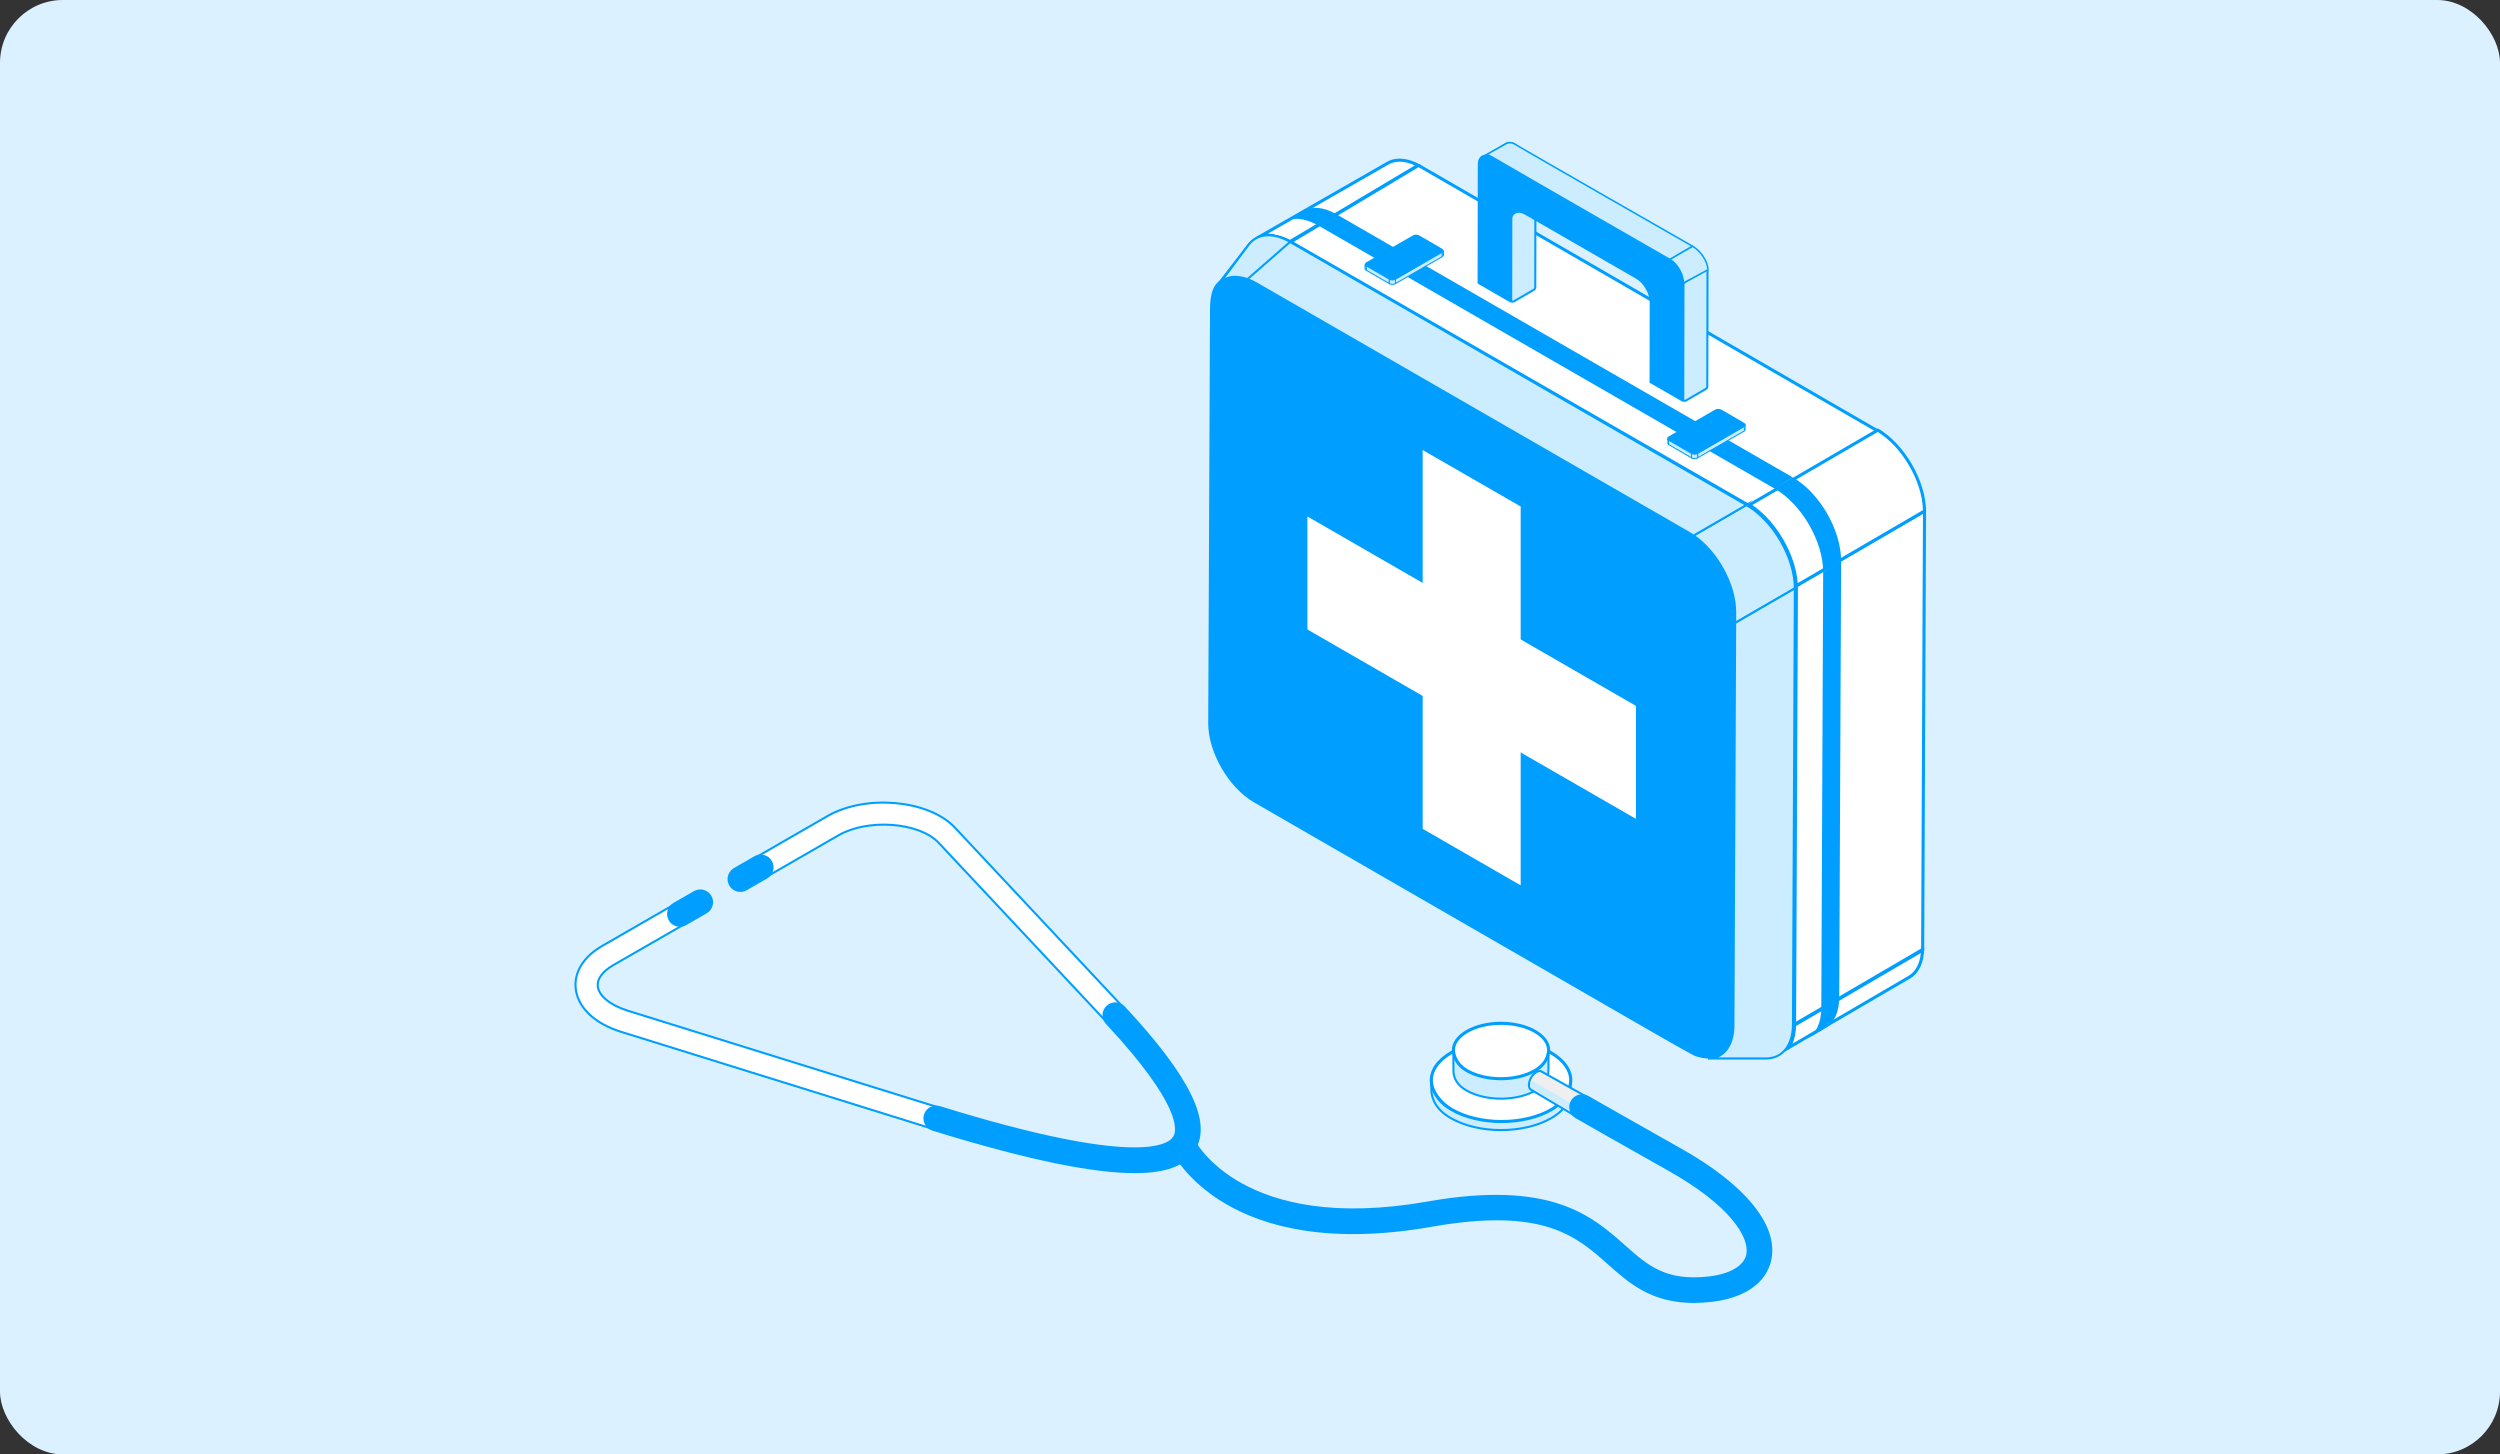 <svg width="318" height="185" viewBox="0 0 318 185" fill="none" xmlns="http://www.w3.org/2000/svg">
<rect x="0" y="0" width="318" height="185" fill="#333333" stroke="none"/>
<rect width="318" height="185" rx="8" fill="#DBF1FF"/>
<g clip-path="url(#clip0_1449_741)">
<path d="M182.062 137.409V138.521C182.062 139.858 182.752 141.195 184.523 142.215C188.06 144.257 193.801 144.257 197.343 142.215C199.114 141.195 199.779 139.858 199.779 138.517V137.409C199.779 137.725 199.732 138.042 199.629 138.354C199.308 139.363 198.694 140.324 197.343 141.104C193.801 143.145 188.064 143.145 184.523 141.104C183.172 140.324 182.53 139.363 182.213 138.354C182.114 138.042 182.062 137.725 182.062 137.409Z" fill="#CCECFF" stroke="#009FFF" stroke-width="0.264" stroke-miterlimit="10"/>
<path d="M191 142.659C188.615 142.659 186.373 142.124 184.689 141.155C183.263 140.332 182.471 139.142 182.201 138.299C182.106 138.006 182.062 137.71 182.062 137.413C182.062 136.092 182.97 134.837 184.618 133.888C186.301 132.919 188.54 132.385 190.929 132.385C193.318 132.385 195.556 132.919 197.24 133.888C198.888 134.837 199.795 136.092 199.795 137.413C199.795 137.71 199.747 138.01 199.656 138.299C199.482 138.853 198.904 140.241 197.311 141.159C195.627 142.128 193.389 142.662 191 142.662V142.659Z" fill="white"/>
<path d="M190.933 132.579C193.286 132.579 195.492 133.105 197.144 134.058C198.729 134.972 199.601 136.163 199.601 137.409C199.601 137.686 199.557 137.963 199.47 138.236C199.304 138.766 198.745 140.099 197.212 140.981C195.56 141.935 193.353 142.461 191 142.461C188.647 142.461 186.44 141.935 184.788 140.981C183.409 140.186 182.649 139.043 182.391 138.236C182.304 137.967 182.26 137.686 182.26 137.409C182.26 136.159 183.132 134.968 184.717 134.058C186.369 133.105 188.575 132.579 190.929 132.579M190.929 132.183C188.607 132.183 186.289 132.693 184.519 133.714C182.748 134.735 181.864 136.072 181.864 137.409C181.864 137.725 181.912 138.042 182.015 138.354C182.336 139.359 183.239 140.542 184.59 141.321C186.361 142.342 188.678 142.852 191 142.852C193.321 142.852 195.639 142.342 197.41 141.321C198.761 140.542 199.525 139.359 199.846 138.35C199.945 138.038 199.997 137.721 199.997 137.405C199.997 136.068 199.113 134.731 197.343 133.71C195.572 132.689 193.254 132.179 190.933 132.179L190.929 132.183Z" fill="#009FFF"/>
<path d="M184.875 133.572V136.147C184.875 137.069 185.287 137.99 186.511 138.695C188.952 140.103 192.909 140.103 195.354 138.695C196.574 137.99 196.962 137.069 196.962 136.143V133.572C196.962 133.789 196.926 134.007 196.859 134.224C196.637 134.921 196.285 135.585 195.354 136.123C192.913 137.531 188.952 137.531 186.511 136.123C185.58 135.585 185.2 134.92 184.982 134.228C184.915 134.011 184.879 133.793 184.879 133.575L184.875 133.572Z" fill="#CCECFF" stroke="#009FFF" stroke-width="0.264" stroke-miterlimit="10"/>
<path d="M190.92 137.211C189.284 137.211 187.751 136.847 186.598 136.182C185.75 135.692 185.22 135.035 184.974 134.173C184.907 133.943 184.879 133.75 184.879 133.571C184.879 132.681 185.493 131.839 186.61 131.194C187.763 130.529 189.296 130.165 190.932 130.165C192.569 130.165 194.102 130.529 195.255 131.194C196.372 131.839 196.986 132.681 196.986 133.571C196.986 133.73 196.95 133.892 196.911 134.062L196.887 134.181C196.732 134.928 196.114 135.676 195.243 136.179C194.09 136.843 192.557 137.207 190.92 137.207V137.211Z" fill="white"/>
<path d="M190.932 130.363C192.533 130.363 194.034 130.719 195.155 131.368C196.209 131.973 196.788 132.761 196.788 133.575C196.788 133.71 196.756 133.864 196.72 134.022L196.693 134.145C196.546 134.837 195.968 135.538 195.14 136.012C194.018 136.661 192.517 137.017 190.916 137.017C189.316 137.017 187.814 136.661 186.693 136.012C185.893 135.55 185.39 134.932 185.16 134.121C185.101 133.908 185.073 133.734 185.073 133.575C185.073 132.761 185.651 131.977 186.705 131.368C187.826 130.723 189.328 130.363 190.928 130.363M190.928 129.968C189.328 129.968 187.727 130.32 186.507 131.024C185.287 131.728 184.677 132.65 184.677 133.572C184.677 133.789 184.716 134.007 184.78 134.224C185.029 135.099 185.564 135.815 186.495 136.353C187.715 137.057 189.316 137.409 190.916 137.409C192.517 137.409 194.117 137.057 195.338 136.353C196.269 135.815 196.91 135.019 197.077 134.224C197.124 134.003 197.18 133.789 197.18 133.572C197.18 132.65 196.57 131.728 195.349 131.024C194.129 130.32 192.529 129.968 190.928 129.968Z" fill="#009FFF"/>
<path d="M194.475 138.006C194.475 138.307 194.582 138.517 194.752 138.615L200.845 142.219C200.805 142.196 201.102 142.267 201.071 142.231C200.968 142.117 200.904 141.939 200.904 141.709C200.904 141.551 200.936 141.381 200.988 141.215C201.134 140.752 201.467 140.297 201.847 140.075C202.045 139.961 202.232 139.925 202.386 139.957C202.434 139.968 201.602 139.395 201.645 139.419L196.091 136.301C195.921 136.202 195.683 136.218 195.425 136.368C195.041 136.586 194.712 137.041 194.566 137.504C194.51 137.67 194.483 137.84 194.483 138.002L194.475 138.006Z" fill="#EFEFEF" stroke="#009FFF" stroke-width="0.264" stroke-miterlimit="10"/>
<path d="M201.178 142.322C201.138 142.299 201.098 142.271 201.067 142.235C200.96 142.121 200.9 141.942 200.9 141.713C200.9 141.112 201.324 140.38 201.847 140.079C202.045 139.964 202.232 139.929 202.382 139.961C202.43 139.972 202.473 139.988 202.513 140.012C202.683 140.111 202.79 140.321 202.79 140.621C202.79 141.222 202.366 141.954 201.843 142.255C201.582 142.405 201.344 142.421 201.174 142.322H201.178Z" fill="#ECF0F1"/>
<path d="M194.632 138.006C194.632 138.307 194.802 138.418 194.969 138.517L201.323 142.306C201.283 142.283 201.319 142.172 201.287 142.136C201.184 142.022 201.121 141.844 201.121 141.614C201.121 141.456 201.153 141.286 201.204 141.12L194.778 137.413C194.691 137.63 194.632 137.848 194.632 138.01V138.006Z" fill="#CCECFF"/>
<path d="M141.871 130.537C142.215 130.537 142.564 130.411 142.837 130.157C143.408 129.623 143.436 128.733 142.905 128.164L121.468 105.278C118.148 101.733 110.118 101.002 105.261 103.802L96.066 109.103C95.388 109.495 95.159 110.358 95.547 111.03C95.935 111.707 96.803 111.936 97.476 111.544L106.671 106.243C110.403 104.091 116.948 104.586 119.4 107.205L140.841 130.09C141.118 130.387 141.494 130.537 141.871 130.537Z" fill="white" stroke="#009FFF" stroke-width="0.264" stroke-miterlimit="10"/>
<path d="M119.095 143.671C119.697 143.671 120.256 143.284 120.442 142.678C120.676 141.935 120.26 141.143 119.515 140.91L79.819 128.551C77.624 127.867 76.174 126.68 76.035 125.45C75.933 124.528 76.646 123.555 77.989 122.779L87.188 117.478C87.865 117.087 88.095 116.224 87.707 115.552C87.318 114.879 86.455 114.646 85.777 115.034L76.582 120.335C74.221 121.696 73.001 123.674 73.231 125.758C73.496 128.156 75.647 130.205 78.979 131.241L118.675 143.6C118.814 143.644 118.956 143.663 119.095 143.663V143.671Z" fill="white" stroke="#009FFF" stroke-width="0.264" stroke-miterlimit="10"/>
<path d="M215.463 165.73C216.16 165.73 216.905 165.687 217.693 165.6C221.948 165.121 224.729 163.155 225.323 160.2C226.211 155.8 221.944 150.614 213.625 145.974C209.691 143.778 202.124 139.45 202.049 139.407C201.268 138.96 200.27 139.229 199.822 140.012C199.374 140.791 199.644 141.788 200.428 142.235C200.504 142.279 208.086 146.615 212.036 148.818C220.169 153.356 222.558 157.442 222.13 159.559C221.837 161.011 220.042 162.063 217.329 162.367C211.866 162.981 209.584 160.955 206.696 158.392C202.516 154.681 197.31 150.06 181.583 152.833C157.971 156.991 152.009 145.088 151.949 144.969C151.561 144.158 150.59 143.814 149.778 144.197C148.966 144.585 148.621 145.554 149.006 146.365C149.283 146.951 156.121 160.627 182.149 156.038C196.324 153.542 200.496 157.244 204.529 160.825C207.25 163.242 210.059 165.734 215.459 165.734L215.463 165.73Z" fill="#009FFF"/>
<path d="M144.335 149.226C149.184 149.226 151.042 147.845 152.001 146.322C154.231 142.773 151.395 136.958 143.063 128.017C142.449 127.361 141.419 127.321 140.757 127.934C140.1 128.547 140.06 129.576 140.674 130.237C150.42 140.696 149.691 143.869 149.235 144.589C148.582 145.63 144.505 148.426 119.57 140.704C118.711 140.439 117.796 140.918 117.53 141.776C117.265 142.635 117.744 143.549 118.604 143.814C131.594 147.837 139.466 149.222 144.327 149.222L144.335 149.226Z" fill="#009FFF"/>
<path d="M86.482 117.886C86.76 117.886 87.041 117.815 87.294 117.668L89.889 116.173C90.67 115.722 90.935 114.729 90.487 113.95C90.036 113.17 89.041 112.905 88.261 113.352L85.666 114.848C84.886 115.299 84.62 116.292 85.068 117.071C85.369 117.593 85.92 117.886 86.482 117.886Z" fill="#009FFF"/>
<path d="M94.176 113.451C94.453 113.451 94.734 113.38 94.988 113.234L97.583 111.738C98.363 111.287 98.629 110.294 98.181 109.515C97.729 108.736 96.735 108.471 95.954 108.918L93.359 110.413C92.579 110.864 92.314 111.857 92.761 112.636C93.062 113.158 93.613 113.451 94.176 113.451Z" fill="#009FFF"/>
<path d="M227.521 133.259C227.988 132.515 228.242 131.538 228.261 130.387L244.552 120.865C244.473 122.491 243.878 123.701 242.86 124.291L227.517 133.259H227.521Z" fill="white"/>
<path d="M244.33 121.229C244.191 122.597 243.644 123.61 242.765 124.124L228.012 132.745C228.281 132.104 228.436 131.352 228.459 130.502L244.33 121.225M244.762 120.513L228.067 130.268C228.063 132.199 227.382 133.56 226.284 134.208L242.967 124.461C244.072 123.82 244.758 122.455 244.766 120.513H244.762ZM226.284 134.208L226.269 134.216C226.269 134.216 226.28 134.212 226.284 134.208Z" fill="#009FFF"/>
<path d="M164.092 30.723C162.947 30.094 161.604 29.868 160.713 29.868C160.673 29.868 160.637 29.868 160.598 29.868L176.504 20.753C176.947 20.496 177.459 20.366 178.025 20.366C178.766 20.366 179.558 20.583 180.39 21.018L164.088 30.723H164.092Z" fill="white"/>
<path d="M178.029 20.567C178.631 20.567 179.296 20.73 179.978 21.042L164.088 30.501C163.164 30.018 162.13 29.781 161.298 29.706L176.606 20.931C177.018 20.69 177.498 20.571 178.029 20.571M178.029 20.176C177.426 20.176 176.88 20.318 176.408 20.591L159.551 30.252C159.837 30.137 160.241 30.074 160.712 30.074C161.726 30.074 163.046 30.355 164.095 30.96L180.794 21.022C179.8 20.449 178.861 20.18 178.029 20.18V20.176ZM159.551 30.252C159.448 30.295 159.365 30.343 159.298 30.398L159.551 30.252Z" fill="#009FFF"/>
<path d="M228.5 74.508L244.803 65.013L244.565 120.77L228.267 130.296L228.5 74.508Z" fill="white"/>
<path d="M244.6 65.358L244.367 120.655L228.465 129.948L228.698 74.623L244.6 65.358ZM245.001 64.665L228.302 74.393L228.064 130.64L244.759 120.885L244.997 64.665H245.001Z" fill="#009FFF"/>
<path d="M164.169 30.766L180.317 21.105C180.352 21.086 180.392 21.074 180.432 21.074C180.471 21.074 180.511 21.086 180.547 21.105L238.831 54.815L222.528 64.345L164.169 30.766Z" fill="white"/>
<path d="M180.436 21.272H180.452L238.443 54.815L222.533 64.115L164.562 30.766L180.42 21.279C180.42 21.279 180.432 21.276 180.436 21.276M180.436 20.88C180.361 20.88 180.286 20.9 180.218 20.939L163.781 30.774L222.533 64.574L239.227 54.815L180.65 20.935C180.583 20.896 180.511 20.876 180.436 20.876V20.88Z" fill="#009FFF"/>
<path d="M228.496 74.504C228.345 70.722 225.746 66.252 222.525 64.238L238.859 54.724C242.124 56.666 244.758 61.227 244.802 65.005L228.496 74.508V74.504Z" fill="white"/>
<path d="M238.855 54.949C241.985 56.872 244.508 61.235 244.6 64.887L228.67 74.168C228.396 70.508 225.952 66.307 222.897 64.242L238.851 54.945M238.851 54.486L222.129 64.23L222.157 64.246C225.552 66.208 228.297 70.94 228.297 74.84L244.996 65.112C245.004 61.204 242.258 56.453 238.855 54.486H238.851Z" fill="#009FFF"/>
<path d="M220.711 79.239V77.879C220.727 74.377 218.393 70.152 215.41 68.127L222.133 64.23L222.161 64.246C225.556 66.208 228.301 70.94 228.301 74.84L220.707 79.239H220.711Z" fill="#CCECFF" stroke="#009FFF" stroke-width="0.264" stroke-miterlimit="10"/>
<path d="M222.137 64.234L215.414 68.131C215.24 68.012 215.065 67.901 214.887 67.799L159.772 36.024C159.396 35.806 159.027 35.636 158.671 35.509C158.409 35.414 158.156 35.343 157.906 35.3C156.591 35.047 155.486 35.434 154.769 36.36L158.821 31.126C159.911 29.722 161.864 29.488 164.09 30.774L222.133 64.238L222.137 64.234Z" fill="#CCECFF" stroke="#009FFF" stroke-width="0.264" stroke-miterlimit="10"/>
<path d="M228.305 74.844V74.872L228.067 130.276C228.06 133.041 226.669 134.636 224.649 134.636H217.244C219.439 134.636 220.481 132.757 220.489 130.494L220.711 79.239L228.305 74.84V74.844Z" fill="#CCECFF" stroke="#009FFF" stroke-width="0.264" stroke-miterlimit="10"/>
<path d="M220.715 77.879L220.489 130.494C220.477 133.726 218.501 135.201 215.997 134.438C214.998 134.141 218.584 136.119 159.511 102.062C156.282 100.198 153.672 95.685 153.684 91.978L153.913 39.363C153.913 38.081 154.096 36.894 154.642 36.19C155.359 35.268 156.599 35.047 157.915 35.3C158.501 35.41 159.127 35.648 159.781 36.024L214.891 67.795C218.12 69.658 220.731 74.172 220.719 77.879H220.715Z" fill="#009FFF"/>
<path d="M164.095 30.77L158.676 35.509C158.414 35.414 158.16 35.343 157.911 35.3C156.596 35.047 155.712 35.335 154.995 36.257L158.83 31.122C159.919 29.718 161.873 29.484 164.099 30.77H164.095Z" fill="#CCECFF" stroke="#009FFF" stroke-width="0.264" stroke-miterlimit="10"/>
<path d="M192.242 27.055L195.301 26.517L195.285 36.534C195.285 36.672 195.21 36.799 195.091 36.866L192.532 38.35C192.393 38.429 192.223 38.33 192.223 38.172L192.239 27.055H192.242Z" fill="#CCECFF" stroke="#009FFF" stroke-width="0.264" stroke-miterlimit="10"/>
<path d="M192.749 27.182L195.812 25.406C195.499 25.588 195.309 25.971 195.305 26.517L192.452 28.191C192.452 27.471 192.44 27.364 192.749 27.182Z" fill="#CCECFF"/>
<path d="M188.483 20.041L191.546 18.265C191.863 18.083 192.298 18.107 192.778 18.384L189.715 20.16C189.232 19.883 188.796 19.855 188.483 20.037V20.041Z" fill="#CCECFF" stroke="#009FFF" stroke-width="0.198" stroke-miterlimit="10"/>
<path d="M214.254 35.925L217.023 34.315C217.098 34.271 217.194 34.327 217.194 34.414L217.166 49.225C217.166 49.312 217.118 49.391 217.047 49.435L214.405 50.97C214.274 51.045 214.107 50.95 214.107 50.8L214.135 36.138C214.135 36.051 214.183 35.972 214.254 35.929V35.925Z" fill="#CCECFF" stroke="#009FFF" stroke-width="0.264" stroke-miterlimit="10"/>
<path d="M189.719 19.927C189.359 19.717 189.065 19.681 189.065 19.681L191.716 18.194C191.716 18.194 192.199 18.04 192.631 18.301C194.311 19.317 215.296 31.324 215.296 31.324L212.408 33.005C212.408 33.005 194.295 22.605 189.719 19.927Z" fill="#CCECFF" stroke="#009FFF" stroke-width="0.198" stroke-miterlimit="10"/>
<path d="M212.403 33.005L215.299 31.324C216.258 31.878 217.248 33.219 217.244 34.319L214.131 35.996C214.131 34.896 213.358 33.559 212.403 33.005Z" fill="#CCECFF" stroke="#009FFF" stroke-width="0.198" stroke-miterlimit="10"/>
<path d="M212.404 33.005C213.362 33.559 214.135 34.896 214.131 35.996L214.103 51.144L209.825 48.679L209.84 38.441C209.84 37.341 209.068 36.004 208.113 35.45L193.982 27.305C193.023 26.751 192.247 27.194 192.243 28.294L192.227 38.532L187.948 36.063L187.976 20.916C187.976 19.816 188.756 19.373 189.715 19.927L212.404 33.005Z" fill="#009FFF"/>
<path d="M232.161 130.779L229.875 132.143C230.98 131.503 231.666 130.138 231.674 128.195L233.956 126.834C233.952 128.773 233.27 130.138 232.165 130.779H232.161Z" fill="#009FFF"/>
<path d="M163.303 28.242L165.66 26.866C166.781 26.217 168.267 26.26 169.982 27.245L167.7 28.693C165.989 27.704 164.424 27.593 163.303 28.242Z" fill="#009FFF"/>
<path d="M231.907 72.763L234.189 71.347L233.951 126.834L231.669 128.195L231.907 72.763Z" fill="#009FFF"/>
<path d="M228.044 60.725L225.766 62.169L167.7 28.693L169.982 27.249L228.044 60.725Z" fill="#009FFF"/>
<path d="M234.189 71.347L231.907 72.763C231.907 68.863 229.161 64.127 225.766 62.169L225.738 62.153L228.048 60.721C231.451 62.683 234.2 67.439 234.189 71.347Z" fill="#009FFF"/>
<path d="M193.43 112.616L180.963 105.428V57.244L193.43 64.428V112.616Z" fill="white"/>
<path d="M166.301 80.07V65.694L208.092 89.79V104.162L166.301 80.07Z" fill="white"/>
<path d="M183.602 31.858V32.42C183.602 32.503 183.55 32.586 183.439 32.649V32.087C183.546 32.024 183.602 31.941 183.602 31.858Z" fill="#CCECFF" stroke="#009FFF" stroke-width="0.132" stroke-miterlimit="10"/>
<path d="M173.635 34.153V33.591C173.635 33.674 173.686 33.753 173.793 33.816V34.378C173.686 34.315 173.635 34.236 173.635 34.153Z" fill="#CCECFF" stroke="#009FFF" stroke-width="0.132" stroke-miterlimit="10"/>
<path d="M176.717 35.513L176.721 36.075L173.797 34.378L173.793 33.816L176.717 35.513Z" fill="#CCECFF" stroke="#009FFF" stroke-width="0.132" stroke-miterlimit="10"/>
<path d="M183.44 32.087L183.444 32.649L177.502 36.075V35.513L183.44 32.087Z" fill="#CCECFF" stroke="#009FFF" stroke-width="0.132" stroke-miterlimit="10"/>
<path d="M177.501 35.513V36.075C177.287 36.202 176.935 36.202 176.721 36.075V35.513C176.935 35.64 177.287 35.64 177.501 35.513Z" fill="#CCECFF" stroke="#009FFF" stroke-width="0.132" stroke-miterlimit="10"/>
<path d="M177.501 35.513C177.283 35.64 176.935 35.64 176.717 35.513L173.793 33.816C173.579 33.69 173.579 33.488 173.793 33.365L179.732 29.939C179.95 29.813 180.298 29.813 180.516 29.939L183.44 31.637C183.654 31.763 183.654 31.965 183.44 32.087L177.501 35.513Z" fill="#009FFF"/>
<path d="M222.042 54.02V54.581C222.042 54.664 221.991 54.748 221.88 54.811V54.249C221.987 54.186 222.042 54.103 222.042 54.02Z" fill="#CCECFF" stroke="#009FFF" stroke-width="0.066" stroke-miterlimit="10"/>
<path d="M212.075 56.314V55.752C212.075 55.836 212.127 55.915 212.234 55.978V56.54C212.127 56.476 212.075 56.397 212.075 56.314Z" fill="#CCECFF" stroke="#009FFF" stroke-width="0.066" stroke-miterlimit="10"/>
<path d="M215.157 57.675L215.161 58.237L212.237 56.54L212.233 55.978L215.157 57.675Z" fill="#CCECFF" stroke="#009FFF" stroke-width="0.132" stroke-miterlimit="10"/>
<path d="M221.881 54.249L221.885 54.811L215.942 58.237V57.675L221.881 54.249Z" fill="#CCECFF" stroke="#009FFF" stroke-width="0.132" stroke-miterlimit="10"/>
<path d="M215.942 57.675V58.237C215.728 58.364 215.375 58.364 215.161 58.237V57.675C215.375 57.802 215.728 57.802 215.942 57.675Z" fill="#CCECFF" stroke="#009FFF" stroke-width="0.132" stroke-miterlimit="10"/>
<path d="M215.942 57.675C215.724 57.802 215.375 57.802 215.157 57.675L212.234 55.978C212.02 55.851 212.02 55.65 212.234 55.527L218.172 52.101C218.39 51.974 218.739 51.974 218.957 52.101L221.88 53.798C222.094 53.925 222.094 54.127 221.88 54.249L215.942 57.675Z" fill="#009FFF"/>
</g>
<defs>
<clipPath id="clip0_1449_741">
<rect width="172" height="147.73" fill="white" transform="translate(73 18)"/>
</clipPath>
</defs>
</svg>
